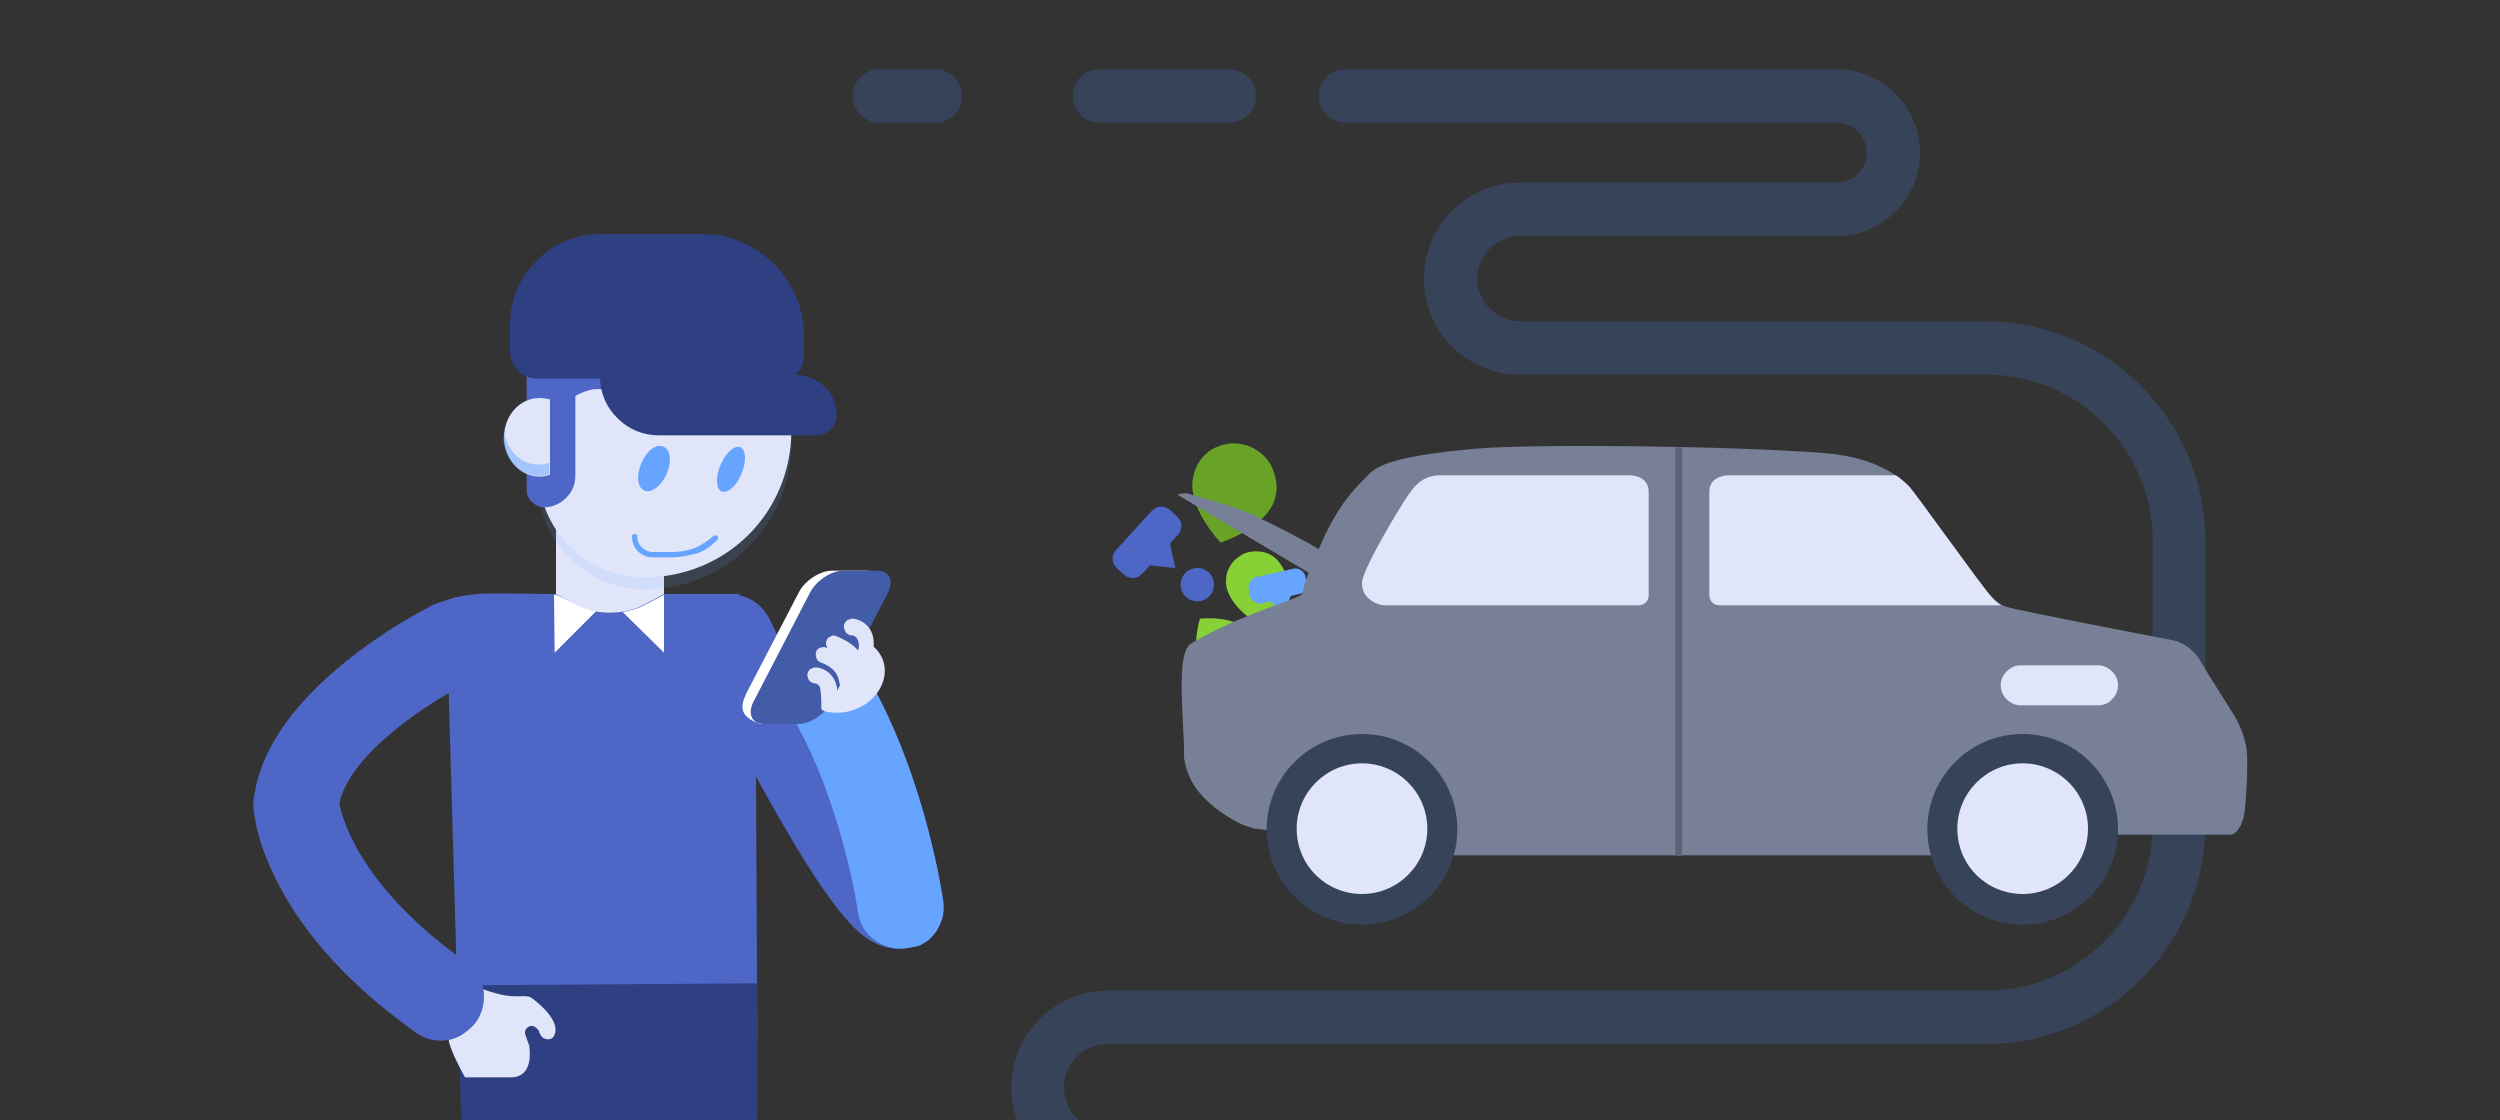 <?xml version="1.0" encoding="utf-8"?>
<!-- Generator: Adobe Illustrator 23.0.3, SVG Export Plug-In . SVG Version: 6.00 Build 0)  -->
<svg version="1.1" id="Layer_1" xmlns="http://www.w3.org/2000/svg" xmlns:xlink="http://www.w3.org/1999/xlink" x="0px" y="0px"
	 viewBox="0 0 375 168" style="enable-background:new 0 0 375 168;" xml:space="preserve">
<rect x="0" y="0" width="375" height="168" fill="#333333" stroke="none"/>
<style type="text/css">
	.st0{fill:#364359;}
	.st1{fill:#E0E5F9;}
	.st2{fill:#4E66C6;}
	.st3{opacity:0.5;}
	.st4{opacity:0.5;fill:#67A4FF;enable-background:new    ;}
	.st5{fill:#2E3F82;}
	.st6{fill:#67A4FF;}
	.st7{fill:#FFFFFF;}
	.st8{fill:#435CA8;}
	.st9{fill:#68A327;}
	.st10{fill:#87D036;}
	.st11{fill:#778096;}
	.st12{fill:#5B6275;}
	.st13{fill:url(#SVGID_1_);}
	.st14{fill:#192943;}
	.st15{fill:#68A328;}
	.st16{fill:#9EAFC6;}
	.st17{fill:#78839B;}
	.st18{fill:#87D136;}
	.st19{opacity:0.5;fill:#3C4251;enable-background:new    ;}
	.st20{opacity:0.5;fill:#FFFFFF;enable-background:new    ;}
	.st21{fill:#3C4251;}
	.st22{opacity:0.5;fill:#E0E5F9;enable-background:new    ;}
	.st23{fill:#7D879E;}
	.st24{fill:#4E67C6;}
	.st25{fill:#8994AD;}
	.st26{fill:#E0E5F9;enable-background:new    ;}
	.st27{clip-path:url(#SVGID_3_);}
	.st28{fill:#F9F9F9;}
	.st29{opacity:0.21;fill:#E0E5F9;}
	.st30{opacity:0.76;fill:#FFFFFF;}
	.st31{fill:none;}
	.st32{fill:#4C65BA;}
	.st33{clip-path:url(#SVGID_5_);}
	.st34{fill:url(#SVGID_6_);}
	.st35{clip-path:url(#SVGID_8_);}
	.st36{clip-path:url(#SVGID_10_);}
	.st37{clip-path:url(#SVGID_12_);}
</style>
<g>
	<defs>
		<rect id="SVGID_11_" width="375" height="168"/>
	</defs>
	<clipPath id="SVGID_1_">
		<use xlink:href="#SVGID_11_"  style="overflow:visible;"/>
	</clipPath>
	<g style="clip-path:url(#SVGID_1_);">
		<g>
			<path class="st0" d="M219.6,177.6h-53.4c-8,0-14.5-6.5-14.5-14.5c0-8,6.5-14.5,14.5-14.5h131.8c13.7,0,24.9-11.2,24.9-24.9V81.1
				c0-13.7-11.2-24.9-24.9-24.9H228c-7.9,0-14.4-6.4-14.4-14.4s6.4-14.4,14.4-14.4h47.5c2.5,0,4.5-2,4.5-4.5s-2-4.5-4.5-4.5h-73.7
				c-2.2,0-4-1.8-4-4s1.8-4,4-4h73.7c6.9,0,12.5,5.6,12.5,12.5c0,6.9-5.6,12.5-12.5,12.5H228c-3.5,0-6.4,2.9-6.4,6.4
				s2.9,6.4,6.4,6.4h69.9c18.1,0,32.9,14.8,32.9,32.9v42.6c0,18.1-14.8,32.9-32.9,32.9H166.1c-3.6,0-6.5,2.9-6.5,6.5
				s2.9,6.5,6.5,6.5h53.4c2.2,0,4,1.8,4,4S221.8,177.6,219.6,177.6z"/>
			<path class="st0" d="M184.4,18.4h-19.5c-2.2,0-4-1.8-4-4s1.8-4,4-4h19.5c2.2,0,4,1.8,4,4S186.6,18.4,184.4,18.4z"/>
			<path class="st0" d="M140.3,18.4h-8.4c-2.2,0-4-1.8-4-4s1.8-4,4-4h8.4c2.2,0,4,1.8,4,4S142.5,18.4,140.3,18.4z"/>
		</g>
		<path class="st1" d="M99.6,78.1H83.4v17.4h16.2V78.1z"/>
		<path class="st2" d="M134.6,142.3c-0.3,0-0.7,0-1-0.1c-3.4-0.5-6.2-3.1-10.5-9.4c-2.4-3.5-5.3-8.4-8.6-14.3
			c-5.6-10-10.3-19.7-10.5-20.1c-0.4-0.8-0.6-1.6-0.7-2.4s0-1.7,0.3-2.5c0.3-0.8,0.7-1.6,1.2-2.2c0.6-0.6,1.2-1.2,2-1.5
			c0.8-0.4,1.6-0.6,2.4-0.6c0.8-0.1,1.7,0.1,2.5,0.3c0.8,0.3,1.5,0.7,2.2,1.3c0.6,0.6,1.1,1.3,1.5,2c0,0.1,4.3,8.6,9.2,17.7
			c8.1,14.8,11.5,18.6,12.4,19.5c1.4,0.6,2.5,1.6,3.2,2.9c0.7,1.3,0.9,2.8,0.7,4.3c-0.3,1.5-1.1,2.8-2.2,3.7
			C137.6,141.8,136.1,142.3,134.6,142.3L134.6,142.3z"/>
		<path class="st2" d="M113.6,156.1H68.8l-1.5-52.4L65,90.8l2.6-1c2.1-0.6,4.4-0.8,6.6-0.8l8.9,0.1h0.3l2.8,1.5
			c1.6,0.9,3.4,1.3,5.3,1.3c1.8,0,3.7-0.4,5.3-1.3l2.8-1.5h11.3l2.5,27.3L113.6,156.1z"/>
		<g class="st3">
			<g class="st3">
				<path class="st4" d="M83.2,47h32.9c0.7,0,1.4,0.3,1.8,0.8c0.5,0.5,0.8,1.2,0.8,1.8v16.9c0,5.8-2.3,11.4-6.4,15.5
					c-4.1,4.1-9.7,6.4-15.5,6.4c-2.1,0-4.2-0.4-6.2-1.2c-2-0.8-3.7-2-5.2-3.5c-1.5-1.5-2.7-3.3-3.5-5.3c-0.8-2-1.2-4.1-1.2-6.2V49.6
					c0-0.7,0.3-1.4,0.8-1.8C81.8,47.3,82.5,47,83.2,47z"/>
			</g>
		</g>
		<path class="st5" d="M89.4,171.7l3.9,0c-0.1,5.3-0.3,5.9-0.6,15.3h20.2c0.3-9.6,0.5-10.2,0.6-15.6c0.2-9.6,0.1-13.2,0.1-13.5
			c0-0.2,0-0.4,0-0.7l0-9.7l-45.1,0.3l0.8,23c0.1,5.5,0.3,6.3,0.9,16.1h20.2C89.7,177.5,89.5,177,89.4,171.7z"/>
		<path class="st1" d="M83.2,45.2h32.9c0.7,0,1.4,0.3,1.8,0.8c0.5,0.5,0.8,1.2,0.8,1.8v16.9c0,5.8-2.3,11.4-6.4,15.5
			c-4.1,4.1-9.7,6.4-15.5,6.4c-4.3,0-8.4-1.7-11.4-4.7c-3-3-4.7-7.2-4.7-11.4V47.8c0-0.7,0.3-1.4,0.8-1.8
			C81.8,45.5,82.5,45.2,83.2,45.2z"/>
		<path class="st6" d="M100,71.1c0.8-1.8,0.6-3.7-0.5-4.1c-1.1-0.5-2.5,0.6-3.3,2.5c-0.8,1.8-0.6,3.7,0.5,4.1
			C97.7,74,99.2,72.9,100,71.1z"/>
		<path class="st6" d="M111.2,71.1c0.8-1.8,0.7-3.6-0.1-4c-0.9-0.4-2.2,0.8-3,2.6c-0.8,1.8-0.7,3.6,0.1,4
			C109.1,74.1,110.5,72.9,111.2,71.1z"/>
		<path class="st6" d="M100.9,83.6h-3c-0.8,0-1.6-0.3-2.2-0.9c-0.6-0.6-0.9-1.4-0.9-2.2c0-0.1,0-0.2,0.1-0.3
			c0.1-0.1,0.2-0.1,0.3-0.1s0.2,0,0.3,0.1c0.1,0.1,0.1,0.2,0.1,0.3c0,0.6,0.2,1.2,0.7,1.6c0.4,0.4,1,0.7,1.6,0.7h3
			c1.1,0,2.2-0.2,3.3-0.6c1-0.4,2-1.1,2.8-1.8c0.1-0.1,0.2-0.1,0.3-0.1s0.2,0,0.3,0.1c0.1,0.1,0.1,0.2,0.1,0.3c0,0.1,0,0.2-0.1,0.3
			c-0.9,0.9-1.9,1.6-3,2C103.3,83.3,102.1,83.6,100.9,83.6z"/>
		<path class="st6" d="M135,142.3c-1.5,0-3-0.6-4.2-1.6c-1.2-1-1.9-2.4-2.1-3.9c0-0.1-2.2-15.1-8.9-27.6c-0.4-0.7-0.7-1.6-0.8-2.4
			c-0.1-0.9,0-1.7,0.2-2.5c0.2-0.8,0.6-1.6,1.2-2.3c0.5-0.7,1.2-1.2,2-1.6c0.8-0.4,1.6-0.7,2.4-0.7c0.9-0.1,1.7,0,2.5,0.3
			c0.8,0.3,1.6,0.7,2.2,1.2c0.7,0.6,1.2,1.2,1.6,2c7.9,14.6,10.3,31.3,10.4,32c0.1,0.9,0.1,1.8-0.2,2.7c-0.3,0.9-0.7,1.7-1.3,2.4
			c-0.6,0.7-1.3,1.2-2.2,1.6C136.8,142.1,135.9,142.3,135,142.3z"/>
		<path class="st7" d="M83.4,89.2h-0.3l0.1,8.7l6.2-6.2c-1.1-0.2-2.2-0.6-3.1-1.1L83.4,89.2z"/>
		<path class="st7" d="M99.6,89.2l-2.8,1.5c-1.1,0.6-2.2,0.9-3.4,1.1l6.2,6.1L99.6,89.2L99.6,89.2z"/>
		<path class="st1" d="M128.3,106.4c3.4-1.3,5.2-4.7,4.1-7.5c-1.1-2.8-4.7-4.1-8.1-2.8c-3.4,1.3-5.2,4.7-4.1,7.5
			C121.3,106.5,124.9,107.7,128.3,106.4z"/>
		<path class="st7" d="M118,108.6h-3.9c-3.4-1.1-3-2.8-2.1-4.7l7.8-15c0.9-1.8,3.2-3.3,5-3.3h5.1c1.8,0,2.5,1.5,1.6,3.3l-8.5,16.4
			C122,107.2,119.8,108.6,118,108.6z"/>
		<path class="st8" d="M119.7,108.6h-5.1c-1.8,0-2.5-1.5-1.6-3.3l8.5-16.4c0.9-1.8,3.2-3.3,5-3.3h5.1c1.8,0,2.5,1.5,1.6,3.3
			l-8.5,16.4C123.7,107.2,121.5,108.6,119.7,108.6z"/>
		<path class="st1" d="M130.2,94c-0.6-0.7-1.4-1.1-2.3-1.2c-0.2,0-0.3,0-0.5,0.1c-0.1,0.1-0.3,0.1-0.4,0.2c-0.1,0.1-0.2,0.2-0.3,0.4
			c-0.1,0.1-0.1,0.3-0.1,0.5c0,0.2,0,0.3,0.1,0.5c0.1,0.1,0.1,0.3,0.2,0.4c0.1,0.1,0.2,0.2,0.4,0.3c0.1,0.1,0.3,0.1,0.5,0.1
			c0.3,0,0.5,0.2,0.7,0.4c0.3,0.4,0.4,1,0.3,1.5c0,0.2,0,0.4,0.1,0.6c-1.3-1.7-3.4-2.3-3.5-2.4c-0.2-0.1-0.5-0.1-0.7,0
			c-0.2,0.1-0.4,0.2-0.6,0.4c-0.1,0.2-0.2,0.4-0.2,0.7c0,0.2,0.1,0.5,0.2,0.7c-0.2-0.1-0.3-0.1-0.3-0.1c-0.3-0.1-0.6,0-0.9,0.1
			c-0.3,0.2-0.5,0.4-0.5,0.7c-0.1,0.3,0,0.6,0.1,0.9c0.1,0.3,0.4,0.5,0.7,0.6c0,0,2.2,0.7,2.6,2.5c0.5,2,0.2,2.3,1.2,1.6
			c0,0,0.1,0,0.1,0c0.7-0.1,1.1-1.2,1-1.9c0-0.2-0.1-0.3-0.1-0.5c0.2,0.1,0.3,0.1,0.5,0.1c0.1,0,0.1,0,0.2,0c0.2,0,0.3-0.1,0.4-0.2
			c0.1-0.1,0.3-0.2,0.3-0.3c0.1-0.1,0.2-0.3,0.2-0.4c0-0.2,0-0.3,0-0.5c-0.1-0.6-0.3-1.3-0.7-1.8c0.2,0.2,0.5,0.3,0.8,0.4h0.1
			c0.3,0,0.6-0.1,0.8-0.3c0.2-0.2,0.4-0.5,0.4-0.8C131.2,95.9,130.9,94.8,130.2,94z"/>
		<path class="st1" d="M122.4,100.1c-0.3,0-0.6,0.1-0.9,0.3c-0.2,0.2-0.4,0.5-0.4,0.8c0,0.3,0.1,0.6,0.3,0.9
			c0.2,0.2,0.5,0.4,0.8,0.4c0.3,0,0.5,0.2,0.7,0.4c0.3,0.4,0.3,2.7,0.3,3.2c-0.1,0.7,1,0.6,1.6,0.7c0,0,0.6-0.4,0.6-0.4
			c0.6,0,0.1-1.1,0.2-1.8c0.1-1.4-0.2-2.5-0.9-3.3C124.1,100.6,123.3,100.2,122.4,100.1z"/>
		<path class="st1" d="M71.8,148.5c0.1-0.1,0.3-0.1,0.5-0.1c0.2,0,0.3,0,0.5,0.1c0.8,0.3,1.6,0.5,2.4,0.7c2.2,0.5,3.6,0,4.4,0.4
			c0.5,0.3,4.1,3,3.7,5.2c-0.2,1.2-1.1,1.2-1.6,1c-0.2-0.1-0.4-0.2-0.5-0.4c-0.1-0.2-0.3-0.4-0.3-0.6c-0.1-0.3-0.3-0.5-0.6-0.7
			c0,0-0.1,0-0.1-0.1c-0.8-0.4-1.7,0.4-1.4,1.2l0.6,1.7v0c0,0.3,0.8,4.7-2.8,4.7h-6.7c0,0-0.1,0-0.1,0c0,0-0.1,0-0.1-0.1
			c-0.4-0.7-2.3-4.2-2.4-5.6C67.2,154.6,66.8,151.2,71.8,148.5z"/>
		<path class="st2" d="M97,54.4H86.2c-0.1-0.6-0.4-1.2-0.9-1.6c-0.5-0.4-1.1-0.7-1.7-0.7h-2c-0.7,0-1.4,0.3-1.8,0.8S79,54.1,79,54.8
			v18.7c0,0.7,0.3,1.4,0.8,1.8c0.5,0.5,1.2,0.8,1.8,0.8c1.2,0,2.4-0.5,3.3-1.4c0.9-0.9,1.4-2,1.4-3.3v-12c0.8-0.5,1.7-0.8,2.6-1
			c0.9-0.1,1.9,0,2.8,0.2c0.9,0.3,1.7,0.7,2.4,1.4c0.7,0.6,1.3,1.4,1.7,2.2H97c0.7,0,1.4-0.3,1.8-0.8c0.5-0.5,0.8-1.2,0.8-1.8v-2.6
			c0-0.7-0.3-1.4-0.8-1.8C98.4,54.7,97.7,54.4,97,54.4z"/>
		<path class="st2" d="M66.1,156.1c-1.3,0-2.6-0.4-3.7-1.2c-9.7-6.9-16.7-14.5-20.8-22.6c-3.3-6.4-3.6-10.8-3.6-11.7
			c0-0.3,0-0.7,0.1-1c1-7.4,6.2-14.7,15.6-21.8c6.4-4.8,10.9-6.8,11.1-7c0.8-0.4,1.6-0.6,2.4-0.7c0.8-0.1,1.7,0,2.5,0.3
			c0.8,0.3,1.6,0.7,2.2,1.3c0.6,0.6,1.2,1.2,1.5,2c0.4,0.8,0.6,1.6,0.6,2.4s-0.1,1.7-0.3,2.5c-0.3,0.8-0.7,1.5-1.3,2.2
			c-0.6,0.6-1.3,1.1-2,1.5c-6.3,3.1-17.9,10.8-19.5,18.2c0.2,1,0.8,3.4,2.6,6.7c2.3,4.1,6.9,10.4,16.4,17.1c1.1,0.8,1.9,1.9,2.4,3.2
			c0.4,1.3,0.4,2.7,0,4c-0.4,1.3-1.2,2.4-2.3,3.2C68.8,155.7,67.5,156.1,66.1,156.1z"/>
		<path class="st5" d="M119.2,56.2c1.2-0.7,1.4-2,1.4-3.5v-2.3c0-4-1.6-7.9-4.5-10.8c-2.9-2.9-6.7-4.5-10.7-4.5H90.1
			c-3.6,0-7.1,1.4-9.6,4c-2.6,2.6-4,6-4,9.6v3.9c0,1.1,0.4,2.2,1.2,3c0.8,0.8,1.8,1.2,3,1.2H90c0.1,2.3,1,4.4,2.7,6
			c1.6,1.6,3.8,2.5,6.1,2.5h23.7c0.8,0,1.5-0.3,2.1-0.9c0.5-0.5,0.9-1.3,0.9-2.1c0-1.6-0.6-3.2-1.8-4.3
			C122.4,56.8,120.8,56.2,119.2,56.2z"/>
		<path class="st1" d="M80.9,59.7c-2.9,0-5.3,2.6-5.3,5.9c0,3.2,2.4,5.9,5.3,5.9c0.5,0,1.1-0.1,1.6-0.3V59.9
			C81.9,59.8,81.4,59.7,80.9,59.7z"/>
		<path class="st4" d="M75.6,64.7c0,0.3-0.1,0.6-0.1,0.8c0,3.2,2.4,5.9,5.3,5.9c0.5,0,1.1-0.1,1.6-0.3v-1.7
			c-0.5,0.2-1.1,0.3-1.6,0.3C78.2,69.7,76,67.6,75.6,64.7z"/>
		<path class="st9" d="M191.3,74.6c0.2-0.8,0.3-1.6,0.1-2.5c-0.1-0.8-0.4-1.6-0.8-2.4c-0.4-0.7-1-1.4-1.7-1.9
			c-0.7-0.5-1.4-0.9-2.3-1.1c-0.8-0.2-1.7-0.3-2.5-0.1c-0.8,0.1-1.6,0.4-2.3,0.8c-0.7,0.4-1.3,1-1.8,1.7c-0.5,0.7-0.8,1.4-1,2.3
			c0,0,0,0.1,0,0.1l0,0c-1.1,4.5,4.1,9.9,4.1,9.9s7.1-2.3,8.2-6.8c0,0,0,0,0,0C191.3,74.7,191.3,74.7,191.3,74.6z"/>
		<path class="st10" d="M192.9,87.2c0-0.6-0.1-1.2-0.3-1.7c-0.2-0.5-0.6-1-1-1.5c-0.4-0.4-0.9-0.8-1.5-1c-0.5-0.2-1.1-0.3-1.7-0.3
			c-0.6,0-1.2,0.1-1.7,0.3c-0.5,0.2-1,0.6-1.5,1c-0.4,0.4-0.7,0.9-1,1.5c-0.2,0.5-0.3,1.1-0.3,1.7c0,0,0,0.1,0,0.1c0,0,0,0,0,0
			c0,3.3,4.5,6.1,4.5,6.1s4.5-2.8,4.5-6.1C192.9,87.3,192.9,87.2,192.9,87.2z"/>
		<path class="st10" d="M180.5,100.4c0.4,0.5,0.8,0.8,1.3,1.1c0.5,0.3,1.1,0.5,1.7,0.5c0.6,0.1,1.2,0,1.7-0.1
			c0.6-0.2,1.1-0.4,1.5-0.8c0.5-0.4,0.8-0.8,1.1-1.3c0.3-0.5,0.5-1.1,0.5-1.7c0.1-0.6,0-1.2-0.1-1.7c-0.2-0.6-0.4-1.1-0.8-1.5
			c0,0,0,0-0.1-0.1v0c-2-2.6-7.3-2-7.3-2S178.4,97.8,180.5,100.4C180.4,100.4,180.5,100.4,180.5,100.4z"/>
		<path class="st2" d="M179.6,90.2c1.4,0,2.5-1.1,2.5-2.5c0-1.4-1.1-2.5-2.5-2.5c-1.4,0-2.5,1.1-2.5,2.5
			C177.1,89.1,178.2,90.2,179.6,90.2z"/>
		<path class="st2" d="M167.4,82.5l5.3-5.8c0.2-0.2,0.4-0.3,0.6-0.5c0.2-0.1,0.5-0.2,0.7-0.2c0.3,0,0.5,0,0.8,0.1
			c0.2,0.1,0.5,0.2,0.7,0.4l1,0.9c0.2,0.2,0.3,0.4,0.5,0.6c0.1,0.2,0.2,0.5,0.2,0.7c0,0.3,0,0.5-0.1,0.8c-0.1,0.2-0.2,0.5-0.4,0.7
			l-1.2,1.3l0.4,1.9l0.4,1.8l-1.9-0.2l-1.9-0.2l-1.1,1.2c-0.2,0.2-0.4,0.3-0.6,0.5c-0.2,0.1-0.5,0.2-0.7,0.2c-0.3,0-0.5,0-0.8-0.1
			c-0.2-0.1-0.5-0.2-0.7-0.4l-1-0.9c-0.2-0.2-0.3-0.4-0.5-0.6c-0.1-0.2-0.2-0.5-0.2-0.7c0-0.3,0-0.5,0.1-0.8
			C167.1,82.9,167.2,82.7,167.4,82.5z"/>
		<path class="st6" d="M188.3,86.6l5.7-1.3c0.4-0.1,0.8,0,1.1,0.2c0.3,0.2,0.6,0.5,0.7,0.9l0.2,1c0,0.2,0.1,0.4,0,0.6
			c0,0.2-0.1,0.4-0.2,0.5c-0.1,0.2-0.2,0.3-0.4,0.4c-0.2,0.1-0.3,0.2-0.5,0.2l-1.3,0.3l-0.5,1.3l-0.5,1.3l-1-0.9l-1.1-0.9l-1.2,0.3
			c-0.4,0.1-0.8,0-1.1-0.2c-0.3-0.2-0.6-0.5-0.7-0.9l-0.2-1c0-0.2-0.1-0.4,0-0.6c0-0.2,0.1-0.4,0.2-0.5c0.1-0.2,0.2-0.3,0.4-0.4
			C187.9,86.7,188.1,86.6,188.3,86.6z"/>
		<path class="st11" d="M336.9,111.8c-0.7-3.1-1.6-4.2-3.6-7.4c-1.6-2.5-2.5-4-3.4-5.5c-1.1-1.8-2.9-2.6-3.7-2.8
			c-21.3-4.1-24.3-4.8-25.3-5.1c-1-0.3-1.7-1.1-2.2-1.5c-1.4-1.4-11.7-16-12.5-16.7c-0.7-0.7-4.2-4.1-12.1-4.8
			c-15.1-1.2-44.8-1.4-52.7-0.7c-13.6,1.2-15.3,2.9-16.5,4.3c-1,1-4.2,3.8-7.1,10.8c0,0,0,0,0,0c-0.9-0.7-7.1-3.9-9.5-5
			c-3.8-1.8-9.3-3-9.9-3.3c-0.7-0.3-1.8,0.1-1.8,0.1l19.7,11.7c-0.4,1-0.7,2.1-1,3.2c-0.2,0.7-8.8,2.8-16.6,7.4
			c-2.2,1.3-1.3,9.4-1.1,15.5c0,0,0,0.1,0,0.1c0,0.1,0,0.2,0,0.3c0,0.1,0,0.2,0,0.3c0,0.1,0,0.2,0,0.3c0,0.1,0,0.2,0,0.4
			c0,0.1,0,0.1,0,0.2c0,0.2,0.1,0.4,0.1,0.6c0.1,0.6,0.3,1.2,0.5,1.8c0.2,0.4,0.3,0.7,0.5,1.1c0.2,0.3,0.4,0.7,0.6,1
			c1.7,2.4,4.3,4.2,6.3,5.2c0.7,0.4,1.5,0.7,2.3,0.9c0.2,0.1,0.3,0.1,0.5,0.1c1,0,15.7,2.7,21.6,3.6l1,0.2c0.6,0.1,1.3,0.2,1.9,0.2
			h87.2c0.6,0,1.2,0,1.8-0.1c1-0.2,1.9-0.4,2.8-0.7c0.2-0.1,0.5-0.2,0.7-0.3c0.3-0.1,0.7-0.3,1-0.4c1.5-0.7,2.6-1.4,3.3-1.6
			c0.1,0,0.2,0,0.3,0h24.5c0.2,0,0.3,0,0.5-0.1c0.2-0.1,0.3-0.2,0.4-0.3c0.2-0.2,0.4-0.4,0.5-0.7c0,0,0.1-0.1,0.1-0.1
			c0.2-0.3,0.3-0.7,0.4-1C336.8,122.9,337.4,114,336.9,111.8z"/>
		<path class="st0" d="M204.3,138.7c7.9,0,14.3-6.4,14.3-14.3c0-7.9-6.4-14.3-14.3-14.3s-14.3,6.4-14.3,14.3
			C190,132.3,196.4,138.7,204.3,138.7z"/>
		<path class="st1" d="M204.3,134.1c5.4,0,9.8-4.4,9.8-9.8c0-5.4-4.4-9.8-9.8-9.8c-5.4,0-9.8,4.4-9.8,9.8
			C194.5,129.8,198.9,134.1,204.3,134.1z"/>
		<path class="st0" d="M303.4,138.7c7.9,0,14.3-6.4,14.3-14.3c0-7.9-6.4-14.3-14.3-14.3s-14.3,6.4-14.3,14.3
			C289.1,132.3,295.5,138.7,303.4,138.7z"/>
		<path class="st1" d="M303.4,134.1c5.4,0,9.8-4.4,9.8-9.8c0-5.4-4.4-9.8-9.8-9.8c-5.4,0-9.8,4.4-9.8,9.8
			C293.6,129.8,298,134.1,303.4,134.1z"/>
		<path class="st1" d="M247.3,89.2c0,0.7-0.3,1.6-1.7,1.6h-37.8c-1.3,0-3.6-1.1-3.5-3.4c0.1-2.2,6.1-12,6.9-13.1c0.8-1.1,2-3,4.8-3
			h28.4c1,0,2.9,0.4,2.9,2.5V89.2z"/>
		<path class="st1" d="M256.4,73.8v15.4c0,0.7,0.3,1.6,1.7,1.6h42.1c-0.5-0.3-1-0.7-1.4-1.2c-1.4-1.4-11.7-16-12.5-16.7
			c-0.6-0.6-1.2-1.1-1.9-1.6h-25C258.3,71.3,256.4,71.7,256.4,73.8z"/>
		<path class="st12" d="M252.3,128.4h-1V67.1l1,0V128.4z"/>
		<path class="st1" d="M314.7,105.8h-11.6c-0.8,0-1.5-0.3-2.1-0.9c-0.6-0.6-0.9-1.3-0.9-2.1s0.3-1.5,0.9-2.1
			c0.6-0.6,1.3-0.9,2.1-0.9h11.6c0.8,0,1.5,0.3,2.1,0.9c0.6,0.6,0.9,1.3,0.9,2.1s-0.3,1.5-0.9,2.1
			C316.3,105.5,315.5,105.8,314.7,105.8z"/>
	</g>
</g>
</svg>
